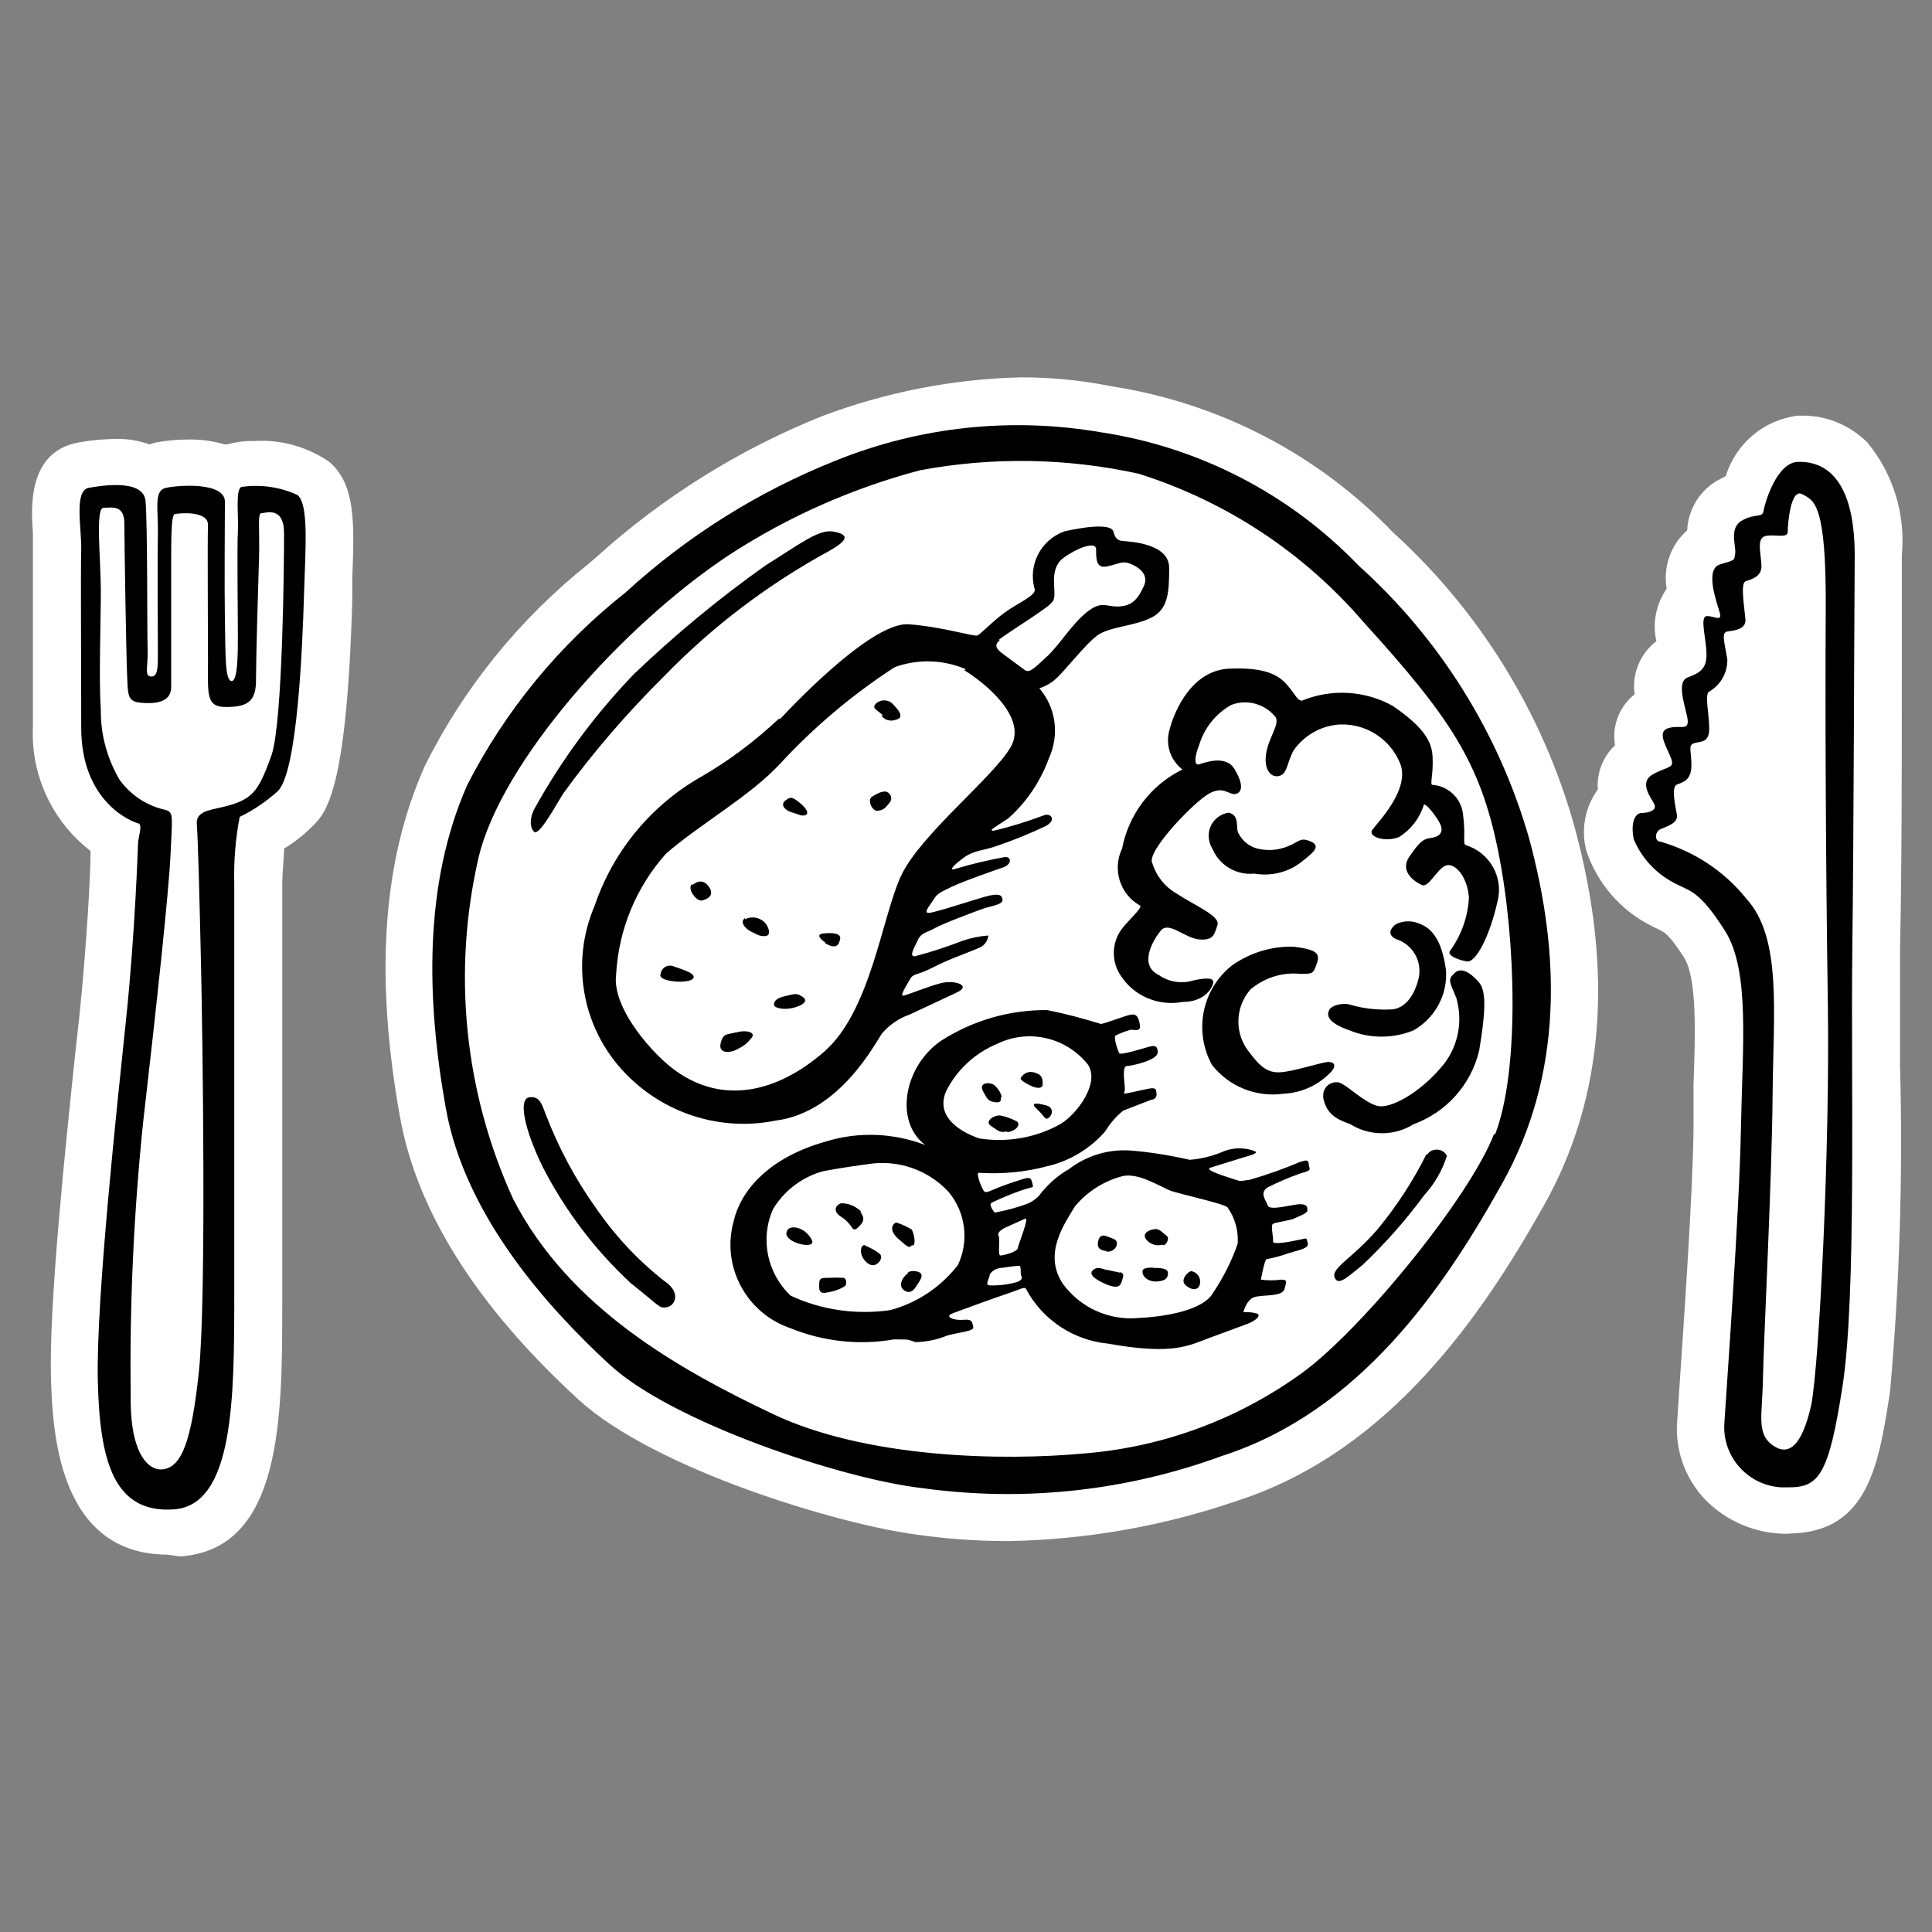 <?xml version="1.0" encoding="utf-8"?>
<!-- Generator: Adobe Illustrator 25.4.0, SVG Export Plug-In . SVG Version: 6.00 Build 0)  -->
<svg version="1.1" id="Ebene_1" xmlns="http://www.w3.org/2000/svg" xmlns:xlink="http://www.w3.org/1999/xlink" x="0px" y="0px"
	 viewBox="0 0 64 64" style="enable-background:new 0 0 64 64;" xml:space="preserve">
<rect x="0" y="0" width="64" height="64" fill="#808080" stroke="none"/>
<g>
	<path style="fill:#FFFFFF;" d="M5.56,51.5c-3.67,0-3.81-4.19-3.87-5.77c-0.08-2.42,0.46-7.59,0.82-11l0.13-1.17
		C2.87,31.27,3,29,3,28.19c-1.26-0.97-1.98-2.5-1.91-4.09c0-0.77,0-1.56,0-2.31c0-1.72,0-3.08,0-3.61c0-0.16,0-0.34,0-0.53
		c-0.06-0.81-0.19-2.71,1.55-3c0.39-0.07,0.78-0.1,1.17-0.11c0.39-0.01,0.77,0.05,1.14,0.18l0.2-0.06c0.36-0.07,0.73-0.1,1.1-0.1
		c0.4-0.01,0.8,0.05,1.19,0.16h0.09c0.29-0.08,0.59-0.12,0.89-0.11c0.88-0.06,1.76,0.19,2.49,0.69c0.87,0.76,0.83,2,0.76,3.86v0.69
		c-0.18,6.43-0.88,7.1-1.35,7.55c-0.27,0.27-0.58,0.51-0.91,0.71c0,0.33-0.06,0.77-0.06,1.23v13.8c0,3.84,0,8.19-3.39,8.42
		L5.56,51.5z"/>
	<path style="fill:#FFFFFF;" d="M33.39,51.05c-1,0-2.01-0.07-3-0.21c-2.57-0.33-8.7-2.16-11.23-4.48c-3.36-3.08-5.35-6.23-5.91-9.36
		c-0.84-4.67-0.58-8.48,0.82-11.62c1.3-2.62,3.17-4.91,5.46-6.73l0.23-0.2c2.19-1.98,4.72-3.56,7.46-4.66
		c2.12-0.8,4.36-1.24,6.62-1.29c1.01,0,2.01,0.1,3,0.3c3.55,0.55,6.82,2.25,9.31,4.84c2.87,2.61,4.95,5.98,6,9.72
		c1.31,4.78,1,9-1,12.56S46.08,48.06,41,49.71c-2.44,0.84-4.99,1.29-7.57,1.34L33.39,51.05z"/>
	<path style="fill:#FFFFFF;" d="M59.19,50.81c-1.03,0-2.02-0.42-2.73-1.16c-0.65-0.7-0.98-1.64-0.9-2.59L55.63,46
		c0.15-2.23,0.44-6.37,0.47-8.58c0-0.5,0-1,0-1.47c0.06-1.75,0.12-3.56-0.32-4.24s-0.61-0.81-0.77-0.89l-0.27-0.13
		c-1.05-0.52-1.84-1.43-2.2-2.54c-0.17-0.69-0.03-1.42,0.39-2c-0.04-0.55,0.17-1.09,0.57-1.46c-0.11-0.64,0.14-1.29,0.65-1.69
		c-0.1-0.67,0.18-1.35,0.72-1.76c-0.14-0.6-0.01-1.23,0.34-1.74c-0.12-0.72,0.13-1.45,0.68-1.93c0.03-0.73,0.46-1.39,1.11-1.71
		l0.17-0.09c0.33-1.08,1.26-1.86,2.38-2h0.12c0.82-0.02,1.61,0.31,2.19,0.89c0.86,1.04,1.27,2.39,1.14,3.74v4
		c0,2.89,0,6.38-0.06,9.11v3.76c0.1,3.61-0.01,7.23-0.33,10.83c-0.37,2.39-0.71,4.64-3.29,4.7L59.19,50.81z"/>
</g>
<path   d="M8,16.13c-0.21,0.07-0.09,1-0.12,1.48s0,2.83,0,3.42s0,1.55-0.21,1.53s-0.2-0.77-0.22-2
	s0-3.28,0-3.94s-1.53-0.55-1.95-0.46s-0.25,0.68-0.27,1.6s0,3.46,0,3.9s0,0.77-0.23,0.75s-0.09-0.32-0.11-0.91s0-4.2-0.07-4.91
	s-1.38-0.52-1.88-0.43s-0.23,1.35-0.25,2.08s0,3.37,0,5.86s1.7,3.13,1.88,3.17s0,0.46,0,0.71c0,0-0.09,2.87-0.39,5.75
	s-1,9.33-0.94,12S3.77,50.14,5.76,50s2-3.7,2-7.1V29.27c-0.02-0.74,0.04-1.48,0.18-2.21c0.46-0.22,0.88-0.51,1.26-0.85
	c0.66-0.64,0.82-4.86,0.87-6.48s0.16-3-0.21-3.33C9.28,16.13,8.63,16.04,8,16.13z M9,25c-0.39,1.09-0.58,1.39-1.22,1.62
	s-1.3,0.16-1.26,0.68s0.09,2.47,0.14,4.72s0.18,11-0.07,13.4S6,48.53,5.47,48.66s-1.17-0.48-1.14-2.42
	c-0.04-3.02,0.1-6.04,0.41-9.05c0.46-4,0.85-7.62,0.91-8.9s0.1-1.37-0.16-1.46c-0.62-0.13-1.16-0.49-1.53-1
	c-0.41-0.7-0.63-1.5-0.62-2.32c-0.07-1,0-2.92,0-3.95s-0.19-2.74,0.09-2.74s0.69-0.11,0.69,0.53s0.06,4.33,0.09,5s0,0.89,0.46,0.93
	s1,0,1-0.52s0-2.88,0-3.93s0-1.77,0.12-1.8s1.12-0.13,1.1,0.37s0,3.44,0,4.52s-0.07,1.5,0.59,1.5s1-0.14,1-0.87s0.07-3.14,0.1-4.06
	S8.52,17,8.66,17s0.75-0.25,0.75,0.67S9.37,23.86,9,25z M45,18.73c-2.28-2.37-5.28-3.92-8.53-4.41c-2.96-0.51-6-0.19-8.79,0.94
	c-2.56,1.02-4.92,2.5-6.95,4.36c-2.19,1.73-3.98,3.9-5.25,6.38c-1.46,3.3-1.35,7.16-0.71,10.72s3.37,6.59,5.43,8.49
	S27.9,49,30.58,49.3c3.34,0.46,6.74,0.09,9.9-1.07c4.53-1.46,7.31-5.48,9.3-9.06s1.92-7.55,0.87-11.41
	C49.65,24.28,47.69,21.15,45,18.73z M49.49,37.57c-0.8,2.08-4.36,6.46-6.37,7.92C41.03,47,38.57,47.92,36,48.14
	c-2.81,0.27-7.33,0.16-10.4-1.3s-6.73-3.49-8.6-7.12c-1.62-3.54-2.02-7.51-1.15-11.3c0.74-3.17,4.77-7.71,8.34-10.06
	c1.93-1.25,4.05-2.19,6.28-2.78c2.4-0.45,4.86-0.41,7.24,0.11c2.9,0.91,5.49,2.62,7.47,4.93c2.84,3.13,3.85,4.61,4.45,7.58
	s0.7,7.3-0.1,9.37H49.49z M17.73,27.57c0.21,0,0.74-1,0.94-1.3c1-1.38,2.12-2.67,3.33-3.87c1.6-1.65,3.45-3.05,5.47-4.15
	c0.69-0.39,0.62-0.55,0.14-0.64s-1.08,0.39-2.25,1.12c-1.54,1.09-3,2.3-4.36,3.6c-1.29,1.34-2.4,2.84-3.3,4.47
	c-0.22,0.42-0.09,0.78,0.07,0.78L17.73,27.57z M25.8,23.81c-0.77,0.72-1.61,1.36-2.52,1.89c-1.68,0.94-2.96,2.47-3.58,4.3
	c-0.81,1.88-0.42,4.06,1,5.54c1.29,1.35,3.17,1.95,5,1.58c2.13-0.27,3.31-2.6,3.52-2.89c0.24-0.28,0.56-0.5,0.91-0.62l1.56-0.73
	c0.52-0.24-0.08-0.43-0.53-0.31s-1.05,0.37-1.22,0.41s0.11-0.36,0.21-0.55s0.26-0.12,0.77-0.39s1.26-0.52,1.53-0.65
	c0.16-0.07,0.27-0.22,0.29-0.4c-0.29,0.02-0.57,0.08-0.84,0.17c-0.52,0.2-1.06,0.38-1.6,0.52c-0.2,0,0-0.31,0.11-0.55
	s0.31-0.24,0.55-0.38s1.35-0.56,1.61-0.65s0.65-0.13,0.64-0.29s-0.11-0.24-0.6-0.1s-1.6,0.51-1.83,0.53s0.06-0.29,0.16-0.46
	s0.2-0.22,0.6-0.41s1.44-0.55,1.7-0.64s0.29-0.35,0.05-0.34c-0.54,0.1-1.07,0.22-1.6,0.38c-0.29,0.1-0.15-0.07,0.21-0.34
	s0.64-0.24,1.1-0.4c0.56-0.19,1.1-0.41,1.63-0.66c0.4-0.21,0.17-0.47-0.08-0.35c-0.54,0.2-1.08,0.37-1.64,0.5
	c-0.2,0,0.14-0.17,0.49-0.41c0.61-0.54,1.07-1.23,1.35-2c0.35-0.77,0.23-1.67-0.32-2.31c0.19-0.06,0.37-0.16,0.52-0.29
	c0.28-0.23,1-1.17,1.4-1.46s1.19-0.3,1.77-0.58s0.61-0.84,0.61-1.66s-1.33-0.87-1.55-0.89s-0.26-0.18-0.3-0.32s-0.39-0.27-1.61,0
	c-0.78,0.27-1.22,1.1-1,1.9c0.09,0.22-0.57,0.48-1,0.8s-0.78,0.7-0.89,0.75s-1.12-0.28-2.27-0.37s-3.56,2.38-4.27,3.14L25.8,23.81z
	 M33.08,21.2c0.31-0.24,0.87-0.58,1.34-0.91s0.51-0.36,0.51-0.65s-0.12-0.85,0.3-1.16s1.08-0.58,1.08-0.28s0,0.62,0.32,0.57
	s0.52-0.19,0.74-0.12s0.73,0.31,0.52,0.77s-0.41,0.65-0.83,0.67S36.5,19.88,36,20.28s-0.89,1.07-1.32,1.47s-0.59,0.56-0.74,0.44
	l-0.42-0.31c-0.33-0.26-0.71-0.43-0.4-0.67L33.08,21.2z M31.94,22.2c0.64,0.39,2.1,1.54,1.55,2.53s-3,2.91-3.64,4.28
	s-1,4.48-2.55,5.83s-3.33,1.75-4.89,0.65c-0.74-0.51-2.15-2.08-2-3.21c0.08-1.48,0.66-2.89,1.65-4c1.15-1,2.8-1.91,3.8-3
	c1.12-1.21,2.39-2.28,3.78-3.18c0.77-0.28,1.61-0.25,2.36,0.07L31.94,22.2z M24.37,34.2c-0.26,0.08-0.42,0-0.5,0.37
	s0.39,0.31,0.6,0.16c0.16-0.07,0.3-0.19,0.41-0.33c0.21-0.22-0.22-0.29-0.47-0.2L24.37,34.2z M22.28,32
	c-0.17-0.05-0.35,0.05-0.39,0.23c0,0.01-0.01,0.02-0.01,0.03c-0.05,0.15,0.19,0.22,0.45,0.25s0.65,0,0.65-0.15S22.52,32.09,22.28,32
	z M22.93,29.28c-0.19,0.15,0.14,0.59,0.32,0.55s0.42-0.16,0.25-0.43s-0.38-0.23-0.57-0.08V29.28z M24.68,30.41
	c-0.21,0.15,0.06,0.39,0.22,0.46s0.23,0.14,0.42,0.14s0.2-0.16,0.07-0.38c-0.16-0.23-0.46-0.3-0.71-0.18V30.41z M26.55,33
	c-0.17-0.12-0.28-0.06-0.55,0s-0.36,0.16-0.36,0.28s0.36,0.2,0.73,0.08S26.73,33.09,26.55,33z M27.34,31.25
	c0.37,0.21,0.45,0.05,0.49-0.14s-0.23-0.22-0.54-0.19s-0.06,0.23,0.05,0.3L27.34,31.25z M26,26.53c-0.15,0.14,0,0.32,0.26,0.39
	s0.24,0.11,0.39,0.09s0.12-0.19-0.15-0.41S26.18,26.39,26,26.53z M29,26.86c0.27,0,0.34-0.11,0.46-0.26
	c0.09-0.09,0.08-0.24-0.01-0.32c-0.03-0.03-0.07-0.05-0.11-0.06c-0.17,0-0.28,0.07-0.45,0.17s-0.01,0.46,0.16,0.47H29z M29.2,23.71
	c0.11,0.15,0.31,0.2,0.48,0.13c0.24-0.05,0.17-0.24-0.08-0.49c-0.13-0.17-0.38-0.2-0.55-0.07c-0.03,0.02-0.05,0.05-0.07,0.07
	c-0.09,0.14,0.15,0.2,0.27,0.36H29.2z M48.57,28c-0.14-0.05,0-0.25-0.11-1.06c-0.07-0.51-0.49-0.9-1-0.94c-0.1,0,0-0.24,0-0.72
	s0-1-1.33-1.9c-0.92-0.51-2.03-0.57-3-0.17c-0.16,0-0.21-0.2-0.5-0.53s-0.74-0.58-1.91-0.53s-1.8,1.27-2,2.11
	c-0.1,0.46,0.07,0.94,0.45,1.23c-1.04,0.51-1.78,1.48-2,2.62c-0.33,0.69-0.07,1.52,0.6,1.89c0.07,0.07-0.3,0.4-0.56,0.71
	c-0.38,0.45-0.42,1.11-0.09,1.6c0.44,0.69,1.26,1.03,2.06,0.88c0.66,0,0.93-0.38,1-0.59s-0.16-0.22-0.62-0.13
	c-0.39,0.13-0.83,0.07-1.17-0.17c-0.69-0.33-0.19-1.17,0.07-1.48s0.79,0.26,1.27,0.3s0.5-0.18,0.6-0.48s-0.77-0.65-1.37-1.05
	c-0.38-0.22-0.66-0.58-0.79-1c-0.19-0.36,1.2-1.83,1.77-2.23s0.77,0,1-0.06s0.24-0.35-0.05-0.83s-1-0.2-1.17-0.15s-0.15-0.26,0-0.63
	c0.17-0.57,0.55-1.05,1.07-1.34c0.53-0.2,1.12-0.03,1.47,0.41c0.13,0.26-0.24,0.67-0.32,1.22s0.19,0.8,0.45,0.72
	s0.24-0.43,0.46-0.84c0.35-0.5,0.91-0.82,1.52-0.86c0.86-0.04,1.66,0.46,2,1.26c0.38,0.87-0.75,2-0.91,2.23s0.43,0.42,0.88,0.24
	c0.39-0.24,0.68-0.61,0.82-1.05c0-0.17,0.48,0.41,0.57,0.67s-0.09,0.38-0.34,0.41s-0.38,0.14-0.71,0.63s0.21,0.84,0.43,0.93
	s0.5-0.55,0.79-0.65s0.71,0.36,0.76,1.06c-0.03,0.63-0.25,1.25-0.62,1.76c-0.14,0.17,0.33,0.33,0.57,0.36s0.7-0.68,1-2
	C49.81,29.06,49.35,28.25,48.57,28z M40.7,26.92c-0.43,0.07-0.72,0.46-0.65,0.89c0.02,0.11,0.05,0.21,0.11,0.3
	c0.23,0.55,0.79,0.89,1.39,0.83c0.53,0.09,1.07-0.03,1.5-0.34c0.41-0.32,0.74-0.56,0.38-0.72s-0.38,0-0.78,0.16
	c-0.32,0.13-0.67,0.15-1,0.07c-0.27-0.07-0.49-0.25-0.62-0.5C40.92,27.46,41.09,27,40.7,26.92z M40.15,35.28
	c0.57,0.72,1.47,1.08,2.38,0.95c0.6-0.03,1.16-0.29,1.57-0.73c0.2-0.22,0.08-0.36-0.19-0.31s-0.88,0.24-1.32,0.31s-0.73,0-1.17-0.6
	c-0.53-0.61-0.53-1.51,0-2.12c0.46-0.39,1.05-0.58,1.65-0.52c0.43,0,0.43,0,0.55-0.34s0-0.46-0.76-0.56
	c-0.74-0.02-1.46,0.2-2.06,0.63C39.81,32.78,39.54,34.17,40.15,35.28z M46.07,33.44c-0.45,0.02-0.89-0.03-1.32-0.15
	c-0.22-0.09-0.64,0-0.72,0.17s-0.07,0.41,0.67,0.67c0.68,0.28,1.45,0.28,2.13,0c0.71-0.41,1.13-1.18,1.07-2
	c-0.14-1-0.47-1.37-0.85-1.52c-0.25-0.12-0.55-0.12-0.8,0c-0.14,0.09-0.35,0.34,0,0.5c0.54,0.17,0.86,0.72,0.75,1.27
	C46.86,33,46.52,33.43,46.07,33.44z M48.17,32.25c-0.22,0.2-0.15,0.27,0.07,0.8c0.24,0.81,0.05,1.7-0.52,2.33
	c-0.67,0.79-1.66,1.38-2.11,1.25s-1-0.7-1.25-0.77c-0.24-0.05-0.47,0.1-0.52,0.34c-0.01,0.07-0.01,0.14,0,0.2
	c0.1,0.42,0.31,0.64,0.89,0.84c0.64,0.4,1.46,0.4,2.1,0c1.09-0.4,1.9-1.31,2.17-2.44c0.19-1.15,0.26-1.94,0-2.25
	S48.39,32,48.17,32.25z M22,42.43c-0.88-0.69-1.64-1.51-2.27-2.43c-0.68-0.95-1.23-1.99-1.65-3.08c-0.13-0.34-0.2-0.62-0.55-0.57
	s-0.19,1,0.45,2.31c0.74,1.44,1.73,2.75,2.92,3.85c1,0.79,0.93,0.84,1.2,0.79S22.57,42.8,22,42.43z M47.25,38.24
	c-0.45,0.9-1,1.74-1.64,2.51c-0.82,0.94-1.51,1.25-1.4,1.56s0.42,0,0.92-0.4c0.75-0.71,1.44-1.49,2.05-2.32
	c0.34-0.37,0.6-0.82,0.75-1.3c-0.09-0.19-0.32-0.26-0.51-0.17c-0.06,0.03-0.1,0.07-0.14,0.12H47.25z M43.09,38.48
	c-0.56,0.24-1.13,0.44-1.72,0.61c-0.19,0-0.21,0.07-0.41,0s-1.12-0.33-0.86-0.41l1.06-0.33c0.28-0.08,0.55-0.15,0.4-0.22
	c-0.32-0.12-0.68-0.12-1,0c-0.37,0.16-0.75,0.26-1.15,0.29c-0.66-0.15-1.33-0.26-2-0.31c-0.72-0.04-1.43,0.18-2,0.62
	c-0.39,0.22-0.73,0.53-1,0.89c-0.1,0.1-0.21,0.18-0.34,0.24c-0.36,0.14-0.74,0.24-1.12,0.31c0,0-0.22-0.26-0.1-0.33
	c0.3-0.14,0.6-0.27,0.91-0.38c0.5-0.18,0.48-0.08,0.44-0.25s-0.06-0.23-0.29-0.16s-0.65,0.21-0.89,0.31s-0.33,0.15-0.4,0.12
	s-0.31-0.63-0.2-0.63c0.77,0.05,1.54-0.02,2.28-0.22c0.74-0.17,1.41-0.58,1.91-1.15c0.16-0.26,0.36-0.5,0.6-0.69l0.93-0.36
	c0.12,0,0.19-0.11,0.17-0.22s0-0.19-0.24-0.15s-0.91,0.22-0.84,0.15s0-0.41,0-0.58s0-0.32,0.12-0.32s1-0.18,1-0.45
	s-0.16-0.22-0.34-0.17s-0.88,0.27-0.93,0.2s-0.21-0.56-0.12-0.59c0.16-0.08,0.33-0.14,0.5-0.19c0.12,0,0.34,0.08,0.3-0.16
	s-0.1-0.37-0.29-0.34s-0.81,0.28-1,0.31c-0.58-0.18-1.18-0.34-1.78-0.46c-1.24-0.01-2.45,0.34-3.49,1c-1.24,0.82-1.6,2.68-0.55,3.47
	c-1.05-0.4-2.2-0.45-3.28-0.12c-1.89,0.53-2.82,1.61-3.06,2.62c-0.43,1.5,0.4,3.07,1.88,3.57c1.08,0.44,2.27,0.57,3.42,0.37
	c0.59,0,0.42,0,0.72,0.09c0.36-0.01,0.72-0.08,1.05-0.22c0.4-0.11,0.9-0.14,0.86-0.28s0-0.27-0.32-0.24s-0.67-0.1-0.35-0.22
	s1.36-0.5,1.81-0.65s0.56-0.24,0.61-0.15c0.54,1.02,1.57,1.7,2.72,1.81c2.15,0.39,2.7,0.05,3.3-0.17l1.3-0.48
	c0.31-0.12,0.45-0.27,0.35-0.34c-0.15-0.05-0.31-0.06-0.47-0.05c0,0,0.09-0.41,0.36-0.5s0.92,0,1-0.27s0.08-0.31-0.11-0.31
	c-0.22,0.03-0.45,0.03-0.67,0c0,0,0.12-0.68,0.19-0.68c0.24-0.04,0.48-0.11,0.71-0.19c0.37-0.12,0.7-0.16,0.65-0.34
	s0-0.17-0.24-0.12s-0.93,0.2-0.91,0.06s-0.09-0.53,0-0.58s0.6-0.12,0.69-0.17s0.45-0.17,0.45-0.27s0-0.21-0.24-0.21
	s-1,0.23-1.07,0.05s-0.29-0.44,0-0.61c0.32-0.16,0.66-0.31,1-0.43c0.16-0.07,0.43-0.09,0.38-0.21s0.03-0.33-0.26-0.21L43.09,38.48z
	 M31.73,41.91c-0.57,0.73-1.35,1.25-2.24,1.49c-1.12,0.16-2.27,0-3.3-0.48c-0.78-0.74-1.02-1.89-0.58-2.87
	c0.37-0.61,0.96-1.06,1.65-1.25c0,0,0.6-0.12,1.51-0.24c0.98-0.15,1.97,0.19,2.65,0.92C31.99,40.16,32.11,41.11,31.73,41.91z
	 M31.35,36.13c0.36-0.71,0.97-1.26,1.7-1.56c1.04-0.5,2.29-0.2,3,0.71c0.38,0.63-0.38,1.62-0.91,1.95
	c-0.82,0.46-1.78,0.63-2.71,0.48C31.64,37.43,31,36.9,31.35,36.13z M33.72,42.46c-0.3,0.09-0.62,0.13-0.93,0.12
	c-0.19,0,0-0.25,0-0.37c0.09-0.13,0.23-0.2,0.39-0.21c0,0,0.48-0.07,0.57-0.07s0.05,0.19,0.07,0.29S33.91,42.36,33.72,42.46z
	 M33.72,41.33c0,0.14-0.48,0.26-0.58,0.26s0-0.55-0.06-0.65s0.09-0.22,0.26-0.29l0.62-0.28C34.11,40.31,33.74,41.2,33.72,41.33z
	 M41,41.2c-0.21,0.61-0.51,1.18-0.87,1.71c-0.43,0.56-1.74,0.72-2.42,0.75c-0.97,0.09-1.92-0.34-2.5-1.13c-0.67-1,0.06-2,0.4-2.57
	c0.41-0.49,0.96-0.84,1.58-1c0.52-0.12,1.25,0.35,1.55,0.47s1.73,0.42,1.92,0.56C40.91,40.34,41.03,40.77,41,41.2z M26.54,40.72
	c-0.17-0.08-0.42-0.11-0.48,0.08s0.18,0.33,0.41,0.4s0.5,0.06,0.43-0.11C26.82,40.93,26.7,40.8,26.54,40.72z M28.54,40.15
	c-0.17-0.18-0.41-0.29-0.66-0.29c-0.1,0-0.39,0.21,0,0.46s0.33,0.52,0.52,0.36s0.28-0.31,0.1-0.53H28.54z M27.97,42.33
	c-0.18-0.01-0.35-0.01-0.53,0c-0.19,0-0.3,0-0.3,0.16s-0.06,0.41,0.28,0.32c0.21-0.03,0.4-0.1,0.58-0.21
	c0.05-0.07,0.05-0.26-0.07-0.27H27.97z M28.69,41.26c-0.17-0.07-0.22,0.19-0.12,0.38s0.29,0.34,0.46,0.24s0.19-0.27,0.12-0.34
	c-0.15-0.12-0.32-0.21-0.5-0.28L28.69,41.26z M30.25,41.26c0.11-0.09,0-0.46-0.05-0.53c-0.16-0.1-0.32-0.17-0.5-0.23
	c-0.09,0-0.31,0.21,0.06,0.54s0.35,0.29,0.45,0.21L30.25,41.26z M30.1,42.16c-0.19,0.12-0.38,0.43-0.14,0.59s0.38-0.12,0.45-0.23
	s0.2-0.29,0.05-0.37c-0.13-0.06-0.27-0.06-0.4,0L30.1,42.16z M33.19,36.35c-0.04-0.16-0.13-0.3-0.26-0.41
	c-0.18-0.11-0.51-0.07-0.37,0.2s0.19,0.33,0.34,0.36s0.29,0.04,0.25-0.16L33.19,36.35z M34.22,36c0.15,0.05,0.32,0.07,0.32-0.09
	s0-0.32-0.31-0.39c-0.17-0.04-0.34,0.04-0.42,0.2C33.79,35.79,34.06,35.93,34.22,36z M33.36,37.5c0.24,0,0.5-0.24,0.31-0.36
	c-0.16-0.08-0.33-0.15-0.5-0.18c-0.17-0.06-0.6,0.17-0.34,0.34s0.29,0.23,0.53,0.18V37.5z M34.36,36.75
	c0.26,0.24,0.26,0.38,0.39,0.27s0.17-0.37-0.17-0.42c-0.14-0.04-0.5-0.11-0.24,0.13L34.36,36.75z M36.66,41.46
	c0.16,0.02,0.32-0.09,0.34-0.25c0,0,0,0,0-0.01c0-0.16-0.13-0.16-0.32-0.24s-0.28,0-0.31,0.2s0.1,0.26,0.27,0.28L36.66,41.46z
	 M38.53,41.25c0.11,0,0.23-0.24,0.11-0.32s-0.18-0.18-0.31-0.21s-0.55,0.09-0.36,0.34c0.13,0.16,0.34,0.23,0.54,0.17L38.53,41.25z
	 M37.11,42.16l-0.42-0.09c-0.13,0-0.3-0.15-0.48,0s0.11,0.34,0.45,0.48s0.45,0.07,0.5-0.1s0.1-0.28-0.07-0.31L37.11,42.16z
	 M38.21,41.99c-0.33,0-0.38,0.05-0.36,0.18s0.19,0.3,0.48,0.28s0.36-0.12,0.36-0.28S38.43,42,38.19,42L38.21,41.99z M39.44,42.12
	c-0.08,0-0.36,0.28-0.17,0.45s0.4,0.19,0.47,0c0.06-0.19-0.04-0.39-0.23-0.45c-0.03-0.01-0.06-0.01-0.09-0.02L39.44,42.12z
	 M61.44,18.41c0-2.79-1.17-3.13-1.88-3.11s-1.1,1.37-1.14,1.62s-0.26,0.07-0.71,0.32s-0.19,0.85-0.23,1.1s0,0.2-0.51,0.36
	s-0.09,1.28,0,1.6s-0.21,0.09-0.44,0.11s0,0.8,0,1.26s-0.18,0.61-0.62,0.77s0,1.15,0,1.46s-0.3,0.1-0.67,0.23s0,0.66,0.12,1
	s-0.14,0.25-0.62,0.53s0,0.82,0.07,1s-0.19,0.27-0.42,0.27s-0.38,0.32-0.27,0.87c0.27,0.65,0.77,1.17,1.4,1.48
	c0.48,0.25,0.78,0.23,1.62,1.55s0.58,3.83,0.53,6.57s-0.46,8.33-0.55,9.77c-0.06,1.1,0.79,2.04,1.89,2.1c0.08,0,0.16,0,0.24,0
	c1,0,1.33-0.39,1.79-3.38s0.27-10.13,0.32-14.37s0.06-10.35,0.08-13.13L61.44,18.41z M60,46.54c-0.32,1.42-0.78,1.71-1.3,1.32
	s-0.32-1-0.3-2.19s0.3-6.68,0.32-9.4s0.32-5.2-0.87-6.5c-0.73-0.91-1.73-1.57-2.85-1.89c-0.19,0-0.19-0.32,0-0.41
	s0.6-0.19,0.55-0.48s-0.2-0.92,0-1s0.48-0.14,0.48-0.64s-0.12-0.66,0.09-0.73s0.5,0,0.5-0.48s-0.16-1.16,0-1.23
	c0.38-0.22,0.61-0.63,0.6-1.07c-0.09-0.55-0.21-0.89,0-0.92s0.62-0.07,0.6-0.39s-0.18-1.2,0-1.27s0.53-0.14,0.53-0.5
	s-0.18-0.92,0.12-1s0.75,0.09,0.75-0.14s0.09-1.46,0.48-1.25s0.8,0.29,0.78,3.78s0,8.47,0.07,13.14S60.27,45.13,60,46.54z"/>
</svg>
